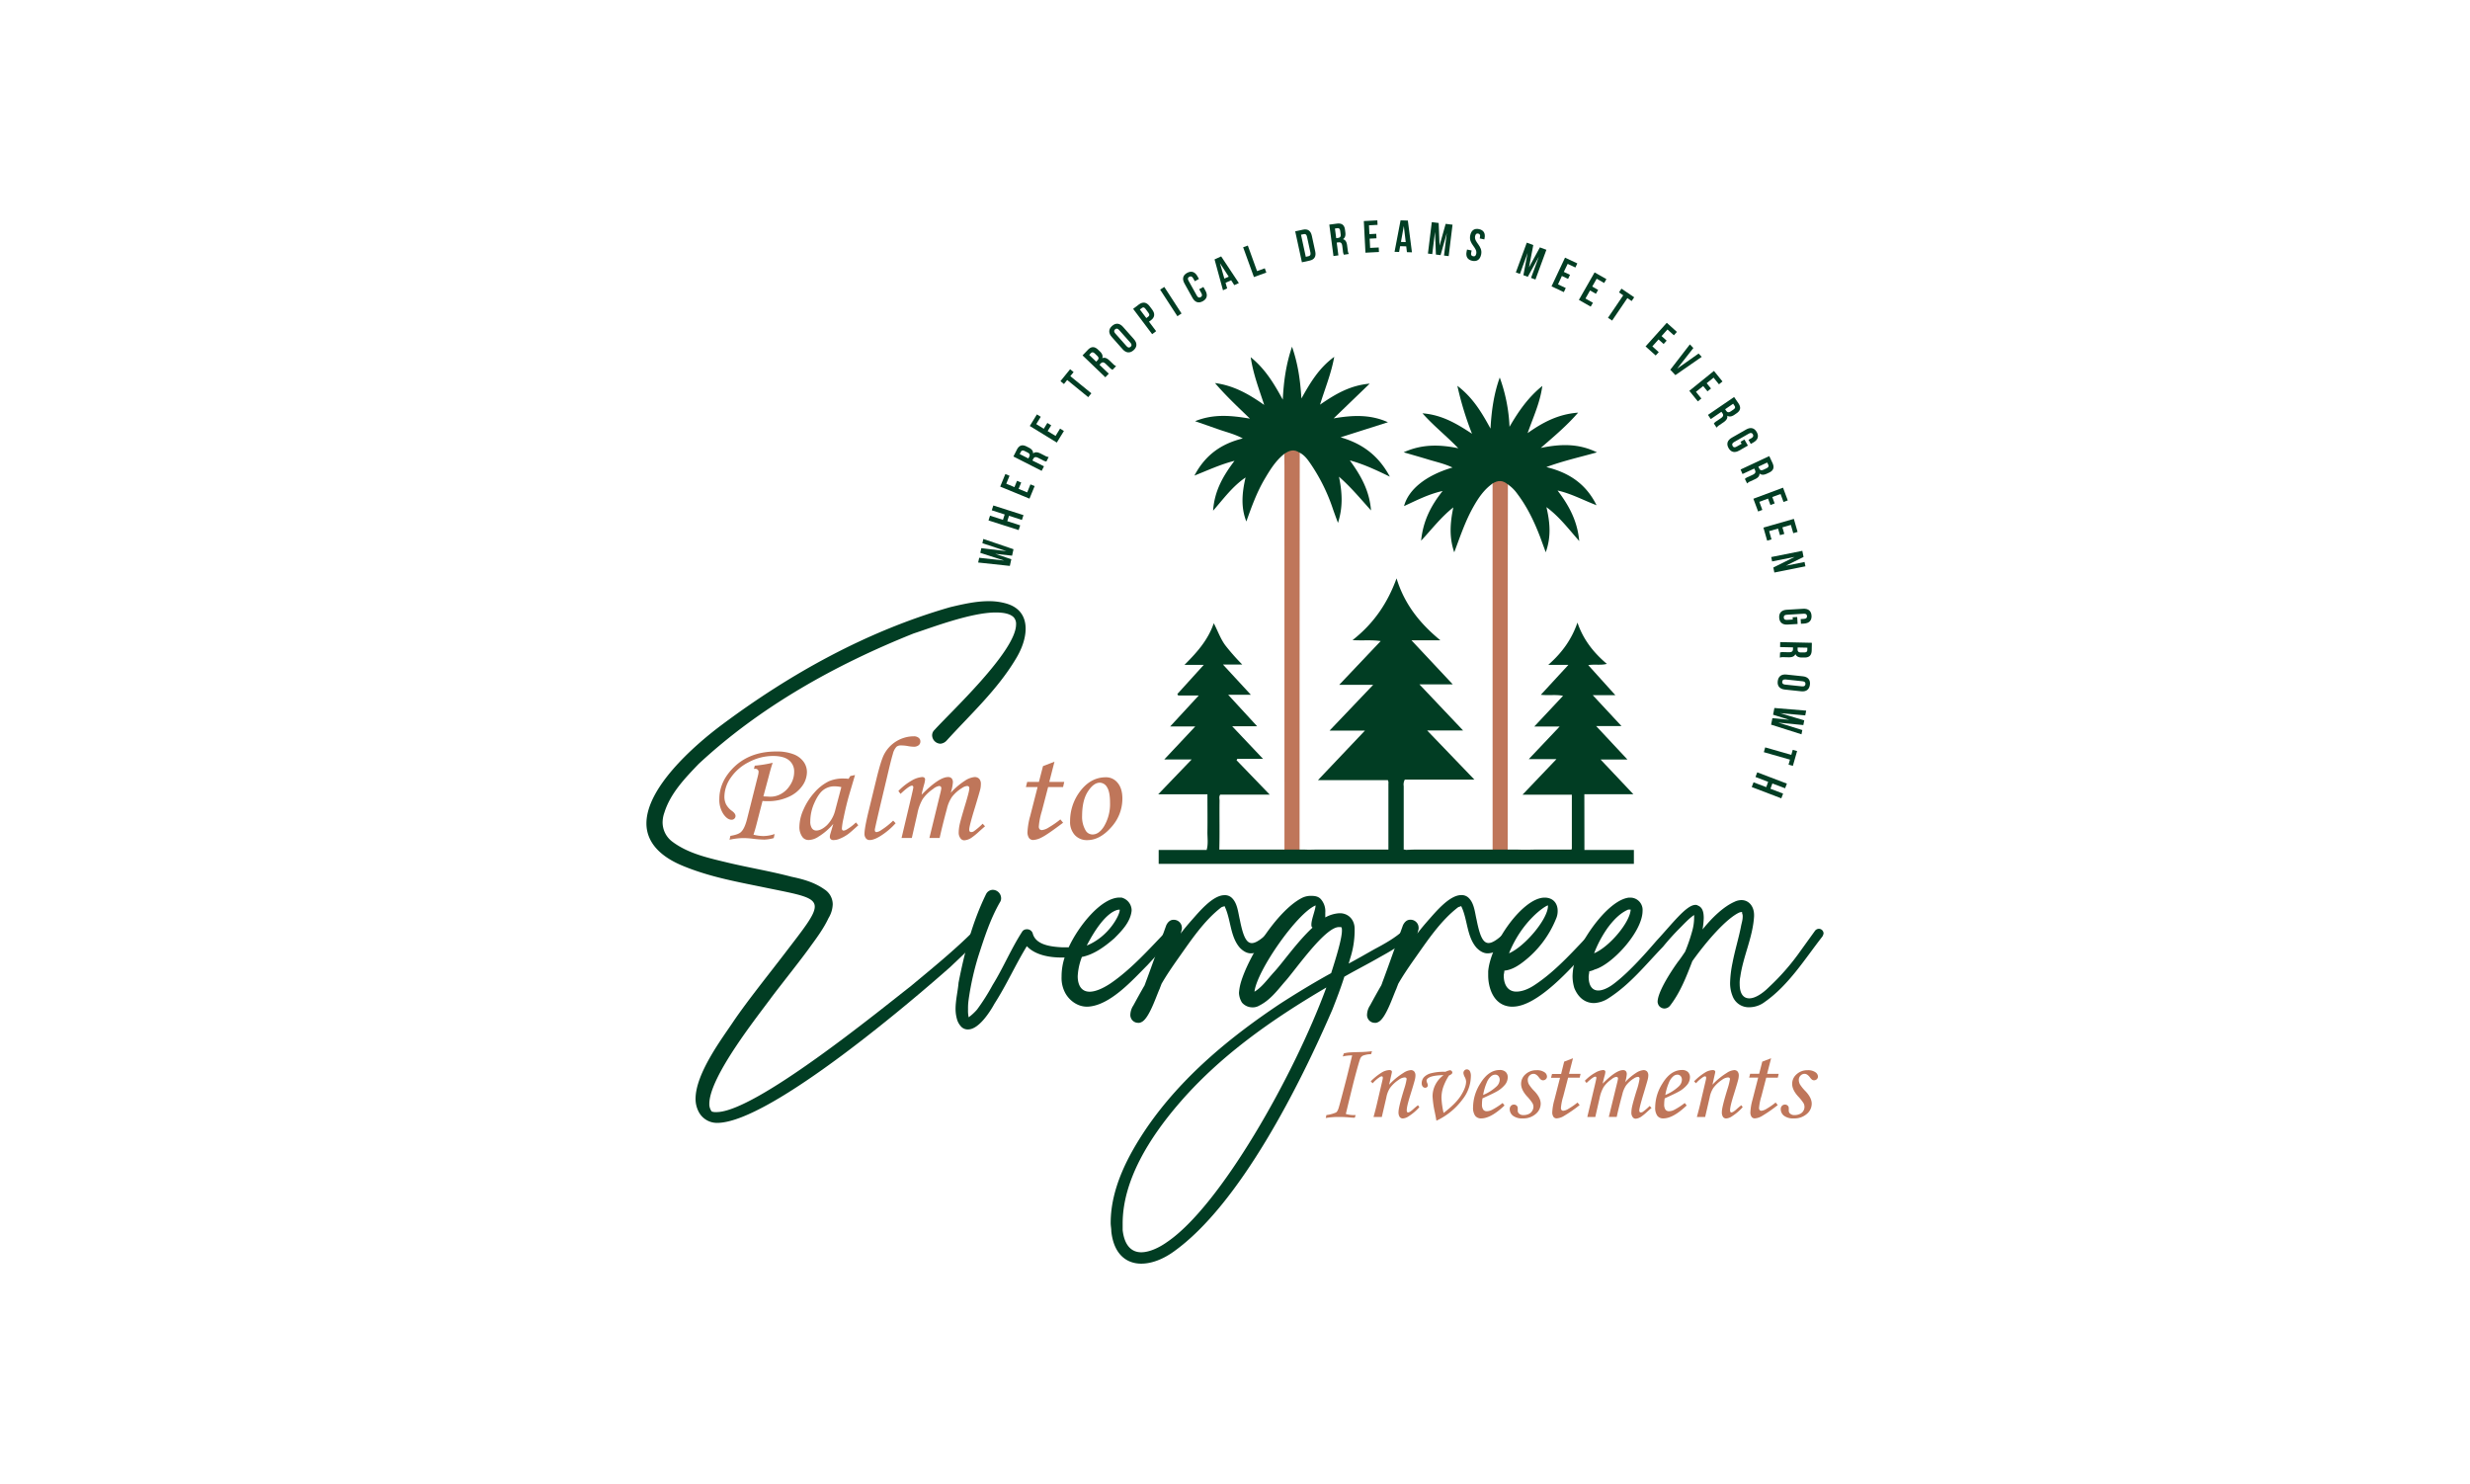 <svg id="Layer_1" data-name="Layer 1" xmlns="http://www.w3.org/2000/svg" viewBox="0 0 1280 769"><defs><style>.cls-1{fill:#013d23;}.cls-2{fill:#bf765a;}</style></defs><path class="cls-1" d="M773.45,250.6c-4.38,3.1-7.3,7.39-9.9,12-4.11,7.25-6.76,15.12-9.93,23.62-2.76-8.05-2.09-15.42-.49-23.28-6.34,5-11,11.15-16.68,17.25,1-10.19,5.07-18.15,11.15-25.76-7.33,1.63-13.55,4.88-20,7.84,2.31-8.68,11.44-16,25.12-20-4.22-2-8.37-2.87-12.37-4.09s-8.24-2.42-12.94-3.79c9.35-4.24,18.47-4.13,28.31-2.1-6.05-6.32-12.55-11.35-18.57-18.11,9.93.78,17.5,5.19,25.67,10.59a164.88,164.88,0,0,1-7.59-24.84c7.9,6,12.5,13.55,17.18,22.18.52-9.58,1.8-18.17,4.79-26.49a85.23,85.23,0,0,1,5.06,25.55c4.73-8.15,9.72-15.3,17-21.18-1.16,8.67-4.68,16.09-7.62,24.45,8.09-5.74,16.07-9.86,26.17-10.6-5.94,6.84-12.36,12.21-19.36,18.28,10.21-2.07,19.5-2.43,29.12,2.3-9,2.52-17.4,4.37-26.22,7.62,11.79,2.89,20.55,8.73,26,19.77-6.92-2.63-13-6-20.2-7.62,6,7.83,10.31,15.86,11.24,26.19-5.6-6.35-10.3-12.63-17-17.58,1.85,7.89,2.54,15.35-.36,23.39-1.1-3-2-5.45-2.88-7.86-3.06-8-6.71-15.65-11.9-22.5a19.78,19.78,0,0,0-4.78-4.75A26.93,26.93,0,0,0,773.45,250.6Z"/><path class="cls-1" d="M665.57,235.2c-4.55,3.55-7.46,8.39-10.33,13.24-4,6.83-6.68,14.27-9.36,21.8-2.9-7.34-2.26-14.79-.41-22.81-6.85,4.68-11.31,10.95-16.82,17.21.7-10.32,5.23-18.09,11.09-25.84-7.23,1.82-13.57,4.8-20.77,7.66,5.56-10.59,13.79-16.49,25.06-19.25-4.15-2.25-8.26-3.2-12.21-4.58l-12.5-4.37c9.52-3.84,18.51-3,28.42-1.33-6.48-6.26-12.45-11.8-18.1-18.43,9.81,1.3,17.6,5.79,25.5,11.35-2.71-8.3-5.69-15.92-7-24.74,7.44,6,12,13.51,16.62,22,.49-9.65,1.69-18.29,4.79-27.44,3.13,9,4.28,17.48,4.87,26.83,4.66-8.33,9.15-15.86,17-21.57-1.56,8.73-4.78,16.33-7.35,24.77,7.88-5.45,15.53-10,25.73-10.89l-18.68,18c9.94-1.72,19.09-2.1,28.14,2l-24.55,7.81c11.61,3.35,19.82,9.71,25.54,20.39-6.93-3.33-13.18-6.36-20.76-8.44,5.87,8,10.2,15.85,11,25.94-5.46-6.05-10.25-11.91-16.61-17.48,1.71,8.26,2.12,15.74-.52,23.94-1.2-3.27-2.15-5.8-3-8.34a94.72,94.72,0,0,0-11-22c-1.56-2.28-3.14-4.59-5.68-5.95A32,32,0,0,0,665.57,235.2Z"/><path class="cls-1" d="M821.08,440.44l-6.46,0a.37.37,0,0,1-.2-.39c0-.14.09-.21.14-.21V411.82H789l17.6-18.45H792.25l16-16.89H795.1L810,360.58c-3.8-.78-7.34-.07-11.51-.53l14.3-15.52H802.35c7.27-6.4,12.15-13.31,15.12-21.9,2.95,8.68,8.2,15.45,15.23,21.4-3.22.84-6.17.09-9.64.64l14.06,15.59H825.41l14.88,16H827.17l16.18,17.32H829.44l17,18h-25.4Z"/><path class="cls-1" d="M631.86,440.42l-6.55,0c.91-3.13.35-6.33.4-9.49.09-6.33,0-12.66,0-19.32H600.21l17.33-18.05H603.35l16.06-17.11h-13l14.81-16.05H610.56c-.15-.25-.3-.5-.44-.75l13.71-15.12h-10c6.68-6.65,12.28-13.08,15.16-21.57,2.1,3.95,3.43,8,6,11.47a111,111,0,0,0,8.78,9.95h-10l14.45,15.66H636.47l15,16.31H638.53l16,16.9H641.19l-.38.72L658,411.78H632.35c-.74,1-.35,2.17-.36,3.25C631.88,423.5,632.11,432,631.86,440.42Z"/><path class="cls-2" d="M665.63,445.67h7.84c0-15.27,0-79.85,0-95.12q0-57.93.09-115.86c-2.81-2.13-5.44-1.31-8,.51,0,2.34.06,4.68.06,7C665.64,293.6,665.63,394.29,665.63,445.67Z"/><path class="cls-2" d="M773.5,445.67h7.82c0-27.39,0-104.09,0-131.49,0-21,.07-42.07.1-63.1-2.52-2.26-5.19-2.31-8-.48,0,.2.06.41.06.61C773.51,299.6,773.5,397.29,773.5,445.67Z"/><path class="cls-1" d="M719.19,404.26a2.76,2.76,0,0,1,.31,1.78V445h7.93c0-2.67,0-34.93,0-37.6A5.25,5.25,0,0,1,728,404h36.06l-24.47-25.45h18.63l-22.65-23.9h17.28l-21.41-22.84h15c-10.93-8.94-18.72-19-22.72-32.1-4.63,12.75-11.76,23.36-22.81,32,5.24.35,9.68-.22,14.59.5L694,354.89H711.6L689,378.61h18.33L683,404.26Z"/><path class="cls-1" d="M820.8,440.26h-9.33c-1.3,0-2.59,0-3.88,0H795.21c-2.89.07-5.78.12-8.67,0h-53c-1.5,0-3,.07-4.5.15a2.38,2.38,0,0,1-1.06-.15H681.54c-1.76.05-3.52.1-5.27,0H625.59c-.09.06-.19.11-.28.18H600.45v7.22H846.71v-7.22H821.08Z"/><path class="cls-2" d="M390.69,398.45l.45-1.68a63.37,63.37,0,0,0,9.29-1.5q-.93,2.63-2,6.87l-2.83,10.54,3.45.18a11.12,11.12,0,0,0,5.22-1.2,12.66,12.66,0,0,0,5.05-4.6,12.46,12.46,0,0,0,2.23-7.11,7.35,7.35,0,0,0-2.71-6q-2.71-2.2-8.28-2.2a26.7,26.7,0,0,0-12.45,3.16A24.78,24.78,0,0,0,378.7,403a17.4,17.4,0,0,0-3.3,9.71,9.07,9.07,0,0,0,.86,4.1,10.23,10.23,0,0,0,3.06,3.43c1.23.89,1.84,1.77,1.84,2.61a1.84,1.84,0,0,1-.6,1.39,2,2,0,0,1-1.43.56q-2.22,0-4.29-3a13.31,13.31,0,0,1-2.07-7.67q0-8.5,6.52-15.5,8.54-9.19,22.9-9.2a24,24,0,0,1,9,1.42,11.42,11.42,0,0,1,5.24,3.89,9.11,9.11,0,0,1,1.74,5.35,12.55,12.55,0,0,1-2.44,7.21,17.2,17.2,0,0,1-7.2,5.71,25.22,25.22,0,0,1-10.57,2.17c-.6,0-1.53,0-2.8-.12l-3,11.65q-.75,3-1.69,5.83a22.14,22.14,0,0,0,5.09.71,18.54,18.54,0,0,0,5.86-1.05l-.45,2.1a19.73,19.73,0,0,1-4.93.79,55.42,55.42,0,0,1-5.69-.42,40.49,40.49,0,0,0-4.86-.37,34.08,34.08,0,0,0-7.44.86l.45-2q3.9-.64,5.31-1.84,2-1.68,3.3-6.77l5.64-22.42a11.08,11.08,0,0,0,.37-2.21,1.43,1.43,0,0,0-.48-1.06,1.61,1.61,0,0,0-1.16-.47A6.91,6.91,0,0,0,390.69,398.45Z"/><path class="cls-2" d="M440.62,402.16l2.47-.53-2.8,9.47c-1.12,3.77-2.19,8.11-3.18,13a34.79,34.79,0,0,0-.83,5.16c0,.77.32,1.16.94,1.16a4.54,4.54,0,0,0,1.91-.78,25.15,25.15,0,0,0,4.45-3.45l1.2,1.46q-4.27,3.9-5.46,4.72a20.23,20.23,0,0,1-4.57,2.43,8,8,0,0,1-2.77.53,2,2,0,0,1-1.46-.46,1.7,1.7,0,0,1-.49-1.31,5.59,5.59,0,0,1,.3-1.53l1.5-5.09a31.64,31.64,0,0,1-7.67,6.62,9.6,9.6,0,0,1-5,1.73,3.91,3.91,0,0,1-3.33-1.54,8.69,8.69,0,0,1-1.57-5.39,22.48,22.48,0,0,1,2.12-8.83,32.55,32.55,0,0,1,5.67-8.83,23.93,23.93,0,0,1,7.48-5.84,18.37,18.37,0,0,1,7.78-1.42,20.35,20.35,0,0,1,2.44.15ZM436,407.88a17.82,17.82,0,0,0-3.4-.41,9.59,9.59,0,0,0-5.88,1.86q-2.51,1.85-4.66,6.66a23.37,23.37,0,0,0-2.15,9.6,6.1,6.1,0,0,0,.86,3.66,2.71,2.71,0,0,0,2.25,1.13c1.72,0,3.56-.93,5.54-2.79a16.66,16.66,0,0,0,4.34-8Z"/><path class="cls-2" d="M462.85,425.25l1.28,1.35a36.86,36.86,0,0,1-6.91,6c-2.65,1.81-4.85,2.72-6.57,2.72a2.39,2.39,0,0,1-1.9-.88A3.56,3.56,0,0,1,448,432q0-3,2.31-12.42l4-16.43q2.2-8.91,3.7-11.94a17.45,17.45,0,0,1,15.51-9.65,3.81,3.81,0,0,1,2.53.77,2.35,2.35,0,0,1,.91,1.86,2.5,2.5,0,0,1-.89,2,3.88,3.88,0,0,1-2.62.77,19,19,0,0,1-3.17-.37,20,20,0,0,0-3.31-.3,3.67,3.67,0,0,0-2.32.63,8.05,8.05,0,0,0-1.95,3.77q-.89,2.87-2.86,11.32l-3.73,15.68q-2.77,11.79-2.77,12.31c0,.8.29,1.2.86,1.2a5.24,5.24,0,0,0,2.4-1A37.64,37.64,0,0,0,462.85,425.25Z"/><path class="cls-2" d="M466.67,411.4l-1.12-1.49a30.3,30.3,0,0,1,7-5.47,12.48,12.48,0,0,1,5.26-1.76A1.73,1.73,0,0,1,479,403a1.14,1.14,0,0,1,.4.93,13.35,13.35,0,0,1-.6,2.89c-.57,2.09-1,3.75-1.2,5q9-9.13,13.7-9.14a2.46,2.46,0,0,1,1.87.68,3,3,0,0,1,.63,2.13,22.5,22.5,0,0,1-1.12,5.35,37.07,37.07,0,0,1,7.41-6.3,10.85,10.85,0,0,1,4.91-1.86,3.23,3.23,0,0,1,2.44.9,3.89,3.89,0,0,1,.86,2.77A11.46,11.46,0,0,1,508,409q-.37,1.53-2.73,9.35-3,9.7-3,11.57c0,.84.35,1.27,1.05,1.27a2.47,2.47,0,0,0,1.39-.45,35.55,35.55,0,0,0,4.52-3.89l1.24,1.34c-.52.43-1.51,1.3-3,2.63a35.69,35.69,0,0,1-4.11,3.36,7.68,7.68,0,0,1-3.67,1.28,2.47,2.47,0,0,1-2-1.11,4.79,4.79,0,0,1-.87-3.05,20.2,20.2,0,0,1,.53-4.21q.53-2.42,3.07-10.83,1.9-6.33,1.91-7.67c0-.85-.38-1.28-1.13-1.28a5.31,5.31,0,0,0-2.5.94,19.34,19.34,0,0,0-5.39,4.75,18,18,0,0,0-2.62,6.18q-2.5,9.24-3.75,15.08h-5.31l5.58-22.87a22.2,22.2,0,0,0,.59-2.84,1.29,1.29,0,0,0-.29-.92,1.14,1.14,0,0,0-.86-.32,6.58,6.58,0,0,0-3.14,1.57,20.67,20.67,0,0,0-5.32,5.15,23.92,23.92,0,0,0-2.79,7.58l-2.88,12.65H467.2l4.23-17.85c1.24-5.17,1.87-8,1.87-8.42s-.23-.86-.68-.86Q471.17,407.14,466.67,411.4Z"/><path class="cls-2" d="M540.51,397l5.94-2.28-2.69,10.48h7.75l-.6,2.65h-7.75l-3.27,12.55a35.79,35.79,0,0,0-1.55,7.85,2,2,0,0,0,.43,1.46,1.56,1.56,0,0,0,1.18.45,8.34,8.34,0,0,0,3.55-1.38,46.41,46.41,0,0,0,6-4.16l1.42,1.72q-8.19,6.18-11,7.56a10.82,10.82,0,0,1-4.46,1.39,2.64,2.64,0,0,1-2.18-1,5.31,5.31,0,0,1-.81-3.3,37.38,37.38,0,0,1,1.42-8.23l3.81-14.9h-6.06l.67-2.65h6.07Z"/><path class="cls-2" d="M573.11,402.79a7.65,7.65,0,0,1,6.1,2.92q2.43,2.93,2.43,8.13a21.94,21.94,0,0,1-5.84,14.91q-5.84,6.6-12.35,6.61a8.44,8.44,0,0,1-6.46-2.63,10,10,0,0,1-2.45-7.14A25.47,25.47,0,0,1,559,411.07Q564.68,402.79,573.11,402.79Zm-3.18,2.81q-3.2,0-6.16,4.55t-3,12.55a13.85,13.85,0,0,0,1.84,7.68,4.11,4.11,0,0,0,3.59,2.05c2.09,0,4-1.29,5.73-3.89A22.52,22.52,0,0,0,575.24,416q0-5.62-1.52-8A4.42,4.42,0,0,0,569.93,405.6Z"/><path class="cls-2" d="M711,544.74l-.49,1.55a11.76,11.76,0,0,0-4.33.81,3.13,3.13,0,0,0-1.15,1.21q-.56,1-3.2,11-.86,3.28-4.4,17.95a15.42,15.42,0,0,0,5.1.58l-.46,1.38c-.62,0-1.85-.06-3.69-.23-1.33-.12-2.87-.17-4.64-.17a38.57,38.57,0,0,0-6.71.54l.34-1.52a18.38,18.38,0,0,0,4.82-1.27,2.12,2.12,0,0,0,.63-.49,7,7,0,0,0,.94-2.09q.5-1.57,3.44-12.84.87-3.25,3.52-14.23a20.89,20.89,0,0,0-4.87.55l.54-1.59a17.18,17.18,0,0,1,2.48-.45c.85-.08,2.76-.17,5.73-.24A55.11,55.11,0,0,0,711,544.74Z"/><path class="cls-2" d="M711.34,561.36l-1-1a30.39,30.39,0,0,1,5.88-4.69,8.36,8.36,0,0,1,3.75-1.15,1.58,1.58,0,0,1,1,.25.77.77,0,0,1,.35.61,5,5,0,0,1-.15.92l-1.3,5.8a35.73,35.73,0,0,1,7.37-6.08,8,8,0,0,1,3.88-1.48,2.23,2.23,0,0,1,1.76.72,3.1,3.1,0,0,1,.63,2.08,9.32,9.32,0,0,1-.26,2c-.31,1.25-1.11,4-2.41,8.15q-1.84,5.88-1.84,7.81a1.9,1.9,0,0,0,.17.89.56.56,0,0,0,.49.29c.56,0,1.44-.54,2.63-1.61.84-.77,1.69-1.48,2.53-2.13l.72,1a26.13,26.13,0,0,1-5.5,4.7,6,6,0,0,1-3,1.15,2,2,0,0,1-1.7-.79,4.34,4.34,0,0,1-.6-2.58q0-2.57,3.19-12.76a29.44,29.44,0,0,0,1-4.24c0-.6-.35-.89-1.06-.89a5.82,5.82,0,0,0-3,1.21,17.88,17.88,0,0,0-4.52,4.21,13.55,13.55,0,0,0-1.93,5l-2.34,10.08h-4.29q1.22-4.33,2.1-8.29l2.57-11a5.61,5.61,0,0,0,.14-1q0-.78-.57-.78a2.67,2.67,0,0,0-1.33.61A17.73,17.73,0,0,0,711.34,561.36Z"/><path class="cls-2" d="M750.9,557.33a28.2,28.2,0,0,0-3.07,6.25A17.83,17.83,0,0,0,747,569a42.82,42.82,0,0,0,1.1,7.75q6.36-4.85,9-9.06c1.77-2.82,2.66-5.24,2.66-7.28a5.52,5.52,0,0,0-.67-2.25,5.43,5.43,0,0,1-.72-2.13,1.91,1.91,0,0,1,.52-1.31,1.65,1.65,0,0,1,1.24-.56,1.78,1.78,0,0,1,1.53.82,5.08,5.08,0,0,1,.57,2.78,19.79,19.79,0,0,1-4.35,12,35.39,35.39,0,0,1-13.51,11c-.14-.91-.4-2.35-.81-4.33a50.41,50.41,0,0,1-1.18-8.29,13.26,13.26,0,0,1,1.44-6,14.15,14.15,0,0,1,4.27-5q-5.08.09-7.27,1.12c-1,.5-1.55,1.09-1.55,1.76a4.14,4.14,0,0,0,.4,1.36,3.22,3.22,0,0,1,.26,1.12,1.09,1.09,0,0,1-.39.82,1.36,1.36,0,0,1-1,.36,1.59,1.59,0,0,1-1.27-.63,2.6,2.6,0,0,1-.52-1.7,4.69,4.69,0,0,1,1.12-3.07,7.62,7.62,0,0,1,3.89-2.15,26.58,26.58,0,0,1,7.32-.72,8.6,8.6,0,0,1,2.34-.81,1.31,1.31,0,0,1,1.21,1.18C752.66,556.31,752.07,556.85,750.9,557.33Z"/><path class="cls-2" d="M778.68,571.59l1,1.27q-7.07,6.72-12.1,6.71a3.73,3.73,0,0,1-3.13-1.38,7.24,7.24,0,0,1-1.08-4.44,23.25,23.25,0,0,1,3.75-12.27q4.2-6.94,10-7a4.39,4.39,0,0,1,3.13,1,3.68,3.68,0,0,1,1.08,2.81,6.23,6.23,0,0,1-1.3,3.68,15,15,0,0,1-4.64,3.78c-1.11.63-3.49,1.78-7.14,3.43a17.39,17.39,0,0,0-.26,3,4.63,4.63,0,0,0,.65,2.85,2.26,2.26,0,0,0,1.88.81,6.23,6.23,0,0,0,2.6-.67A36.13,36.13,0,0,0,778.68,571.59Zm-10.09-4.17a23,23,0,0,0,7-4.47,4.93,4.93,0,0,0,1.58-3.32,2.89,2.89,0,0,0-.65-2,2.13,2.13,0,0,0-1.68-.73,3.32,3.32,0,0,0-2.08.8,8,8,0,0,0-2.27,3.23A28.87,28.87,0,0,0,768.59,567.42Z"/><path class="cls-2" d="M796.29,554.59a6.74,6.74,0,0,1,4,1,2.8,2.8,0,0,1,1.39,2.29,1.81,1.81,0,0,1-.59,1.35,1.94,1.94,0,0,1-1.42.58,1.76,1.76,0,0,1-1-.25,5.52,5.52,0,0,1-1.15-1.22c-.94-1.25-1.87-1.87-2.79-1.87a2.87,2.87,0,0,0-2.09.9,3,3,0,0,0-.91,2.26,4.84,4.84,0,0,0,.58,2.29,19.68,19.68,0,0,0,2.91,3.58c2.13,2.27,3.2,4.41,3.2,6.45a7,7,0,0,1-2.6,5.34,9.74,9.74,0,0,1-6.68,2.28,7.82,7.82,0,0,1-5.1-1.39,4.32,4.32,0,0,1-1.67-3.45,2.33,2.33,0,0,1,.63-1.67,2.07,2.07,0,0,1,1.56-.66,2,2,0,0,1,1.38.53,1.7,1.7,0,0,1,.58,1.26c0,.19,0,.44,0,.74s0,.47,0,.64a2,2,0,0,0,.8,1.61,3.2,3.2,0,0,0,2.13.67,6.44,6.44,0,0,0,2.72-.54A4,4,0,0,0,794,575.7a4.07,4.07,0,0,0,.66-2.14,3.94,3.94,0,0,0-.62-2.07,25.74,25.74,0,0,0-2.78-3.43c-2-2.23-3-4.37-3-6.42a6.55,6.55,0,0,1,2.27-4.93A8.19,8.19,0,0,1,796.29,554.59Z"/><path class="cls-2" d="M810.58,550.15l4.57-1.75-2.07,8.07h6l-.46,2h-6l-2.51,9.66a27.31,27.31,0,0,0-1.2,6,1.61,1.61,0,0,0,.34,1.13,1.19,1.19,0,0,0,.9.35,6.45,6.45,0,0,0,2.74-1.07,36.14,36.14,0,0,0,4.61-3.2l1.1,1.33a73.94,73.94,0,0,1-8.45,5.82,8.24,8.24,0,0,1-3.42,1.06,2,2,0,0,1-1.69-.78,4.1,4.1,0,0,1-.62-2.53A28.26,28.26,0,0,1,805.5,570l2.94-11.47h-4.67l.52-2H809Z"/><path class="cls-2" d="M822.16,561.22l-.87-1.15a23.32,23.32,0,0,1,5.43-4.21,9.55,9.55,0,0,1,4-1.35,1.41,1.41,0,0,1,.91.25.93.93,0,0,1,.3.73,10.05,10.05,0,0,1-.46,2.21c-.44,1.62-.75,2.9-.92,3.84q6.89-7,10.54-7a1.9,1.9,0,0,1,1.44.51,2.34,2.34,0,0,1,.49,1.65,17.36,17.36,0,0,1-.86,4.12,28.43,28.43,0,0,1,5.71-4.86,8.3,8.3,0,0,1,3.77-1.42,2.5,2.5,0,0,1,1.88.69,3,3,0,0,1,.66,2.13,8.82,8.82,0,0,1-.29,2q-.29,1.18-2.1,7.21c-1.52,5-2.28,7.94-2.28,8.9,0,.66.27,1,.81,1a1.85,1.85,0,0,0,1.06-.34,27.61,27.61,0,0,0,3.49-3l1,1c-.4.32-1.16,1-2.27,2a27.72,27.72,0,0,1-3.17,2.6,6,6,0,0,1-2.83,1,1.93,1.93,0,0,1-1.52-.85,3.69,3.69,0,0,1-.67-2.35,15.56,15.56,0,0,1,.41-3.24c.27-1.24,1-4,2.36-8.35a32.81,32.81,0,0,0,1.47-5.9c0-.66-.29-1-.87-1a4.21,4.21,0,0,0-1.93.72,15.12,15.12,0,0,0-4.15,3.66,13.88,13.88,0,0,0-2,4.75q-1.94,7.13-2.88,11.62h-4.1l4.3-17.61a20.06,20.06,0,0,0,.46-2.19,1,1,0,0,0-.23-.71.88.88,0,0,0-.66-.24,5,5,0,0,0-2.42,1.21,15.74,15.74,0,0,0-4.1,4,18.54,18.54,0,0,0-2.14,5.84l-2.22,9.74h-4.14l3.26-13.75q1.44-6,1.44-6.48c0-.44-.17-.67-.52-.67Q825.62,557.93,822.16,561.22Z"/><path class="cls-2" d="M873.07,571.59l1,1.27q-7.06,6.72-12.11,6.71a3.73,3.73,0,0,1-3.12-1.38,7.24,7.24,0,0,1-1.09-4.44,23.25,23.25,0,0,1,3.75-12.27q4.21-6.94,10.06-7a4.38,4.38,0,0,1,3.12,1,3.69,3.69,0,0,1,1.09,2.81,6.3,6.3,0,0,1-1.3,3.68,15,15,0,0,1-4.64,3.78c-1.12.63-3.5,1.78-7.15,3.43a18.46,18.46,0,0,0-.26,3,4.7,4.7,0,0,0,.65,2.85,2.28,2.28,0,0,0,1.89.81,6.18,6.18,0,0,0,2.59-.67A35.65,35.65,0,0,0,873.07,571.59ZM863,567.42a22.79,22.79,0,0,0,7-4.47,4.9,4.9,0,0,0,1.59-3.32,2.89,2.89,0,0,0-.65-2,2.15,2.15,0,0,0-1.69-.73,3.31,3.31,0,0,0-2.07.8,8,8,0,0,0-2.28,3.23A28.84,28.84,0,0,0,863,567.42Z"/><path class="cls-2" d="M878.9,561.36l-1-1a30.39,30.39,0,0,1,5.88-4.69,8.36,8.36,0,0,1,3.75-1.15,1.58,1.58,0,0,1,1,.25.77.77,0,0,1,.35.61,5,5,0,0,1-.15.92l-1.3,5.8a35.73,35.73,0,0,1,7.37-6.08,7.94,7.94,0,0,1,3.88-1.48,2.23,2.23,0,0,1,1.76.72,3.1,3.1,0,0,1,.63,2.08,9.32,9.32,0,0,1-.26,2c-.31,1.25-1.11,4-2.41,8.15q-1.85,5.88-1.84,7.81a1.9,1.9,0,0,0,.17.89.56.56,0,0,0,.49.29c.56,0,1.43-.54,2.63-1.61.84-.77,1.69-1.48,2.53-2.13l.72,1a26.13,26.13,0,0,1-5.5,4.7,6,6,0,0,1-3,1.15,2,2,0,0,1-1.7-.79,4.34,4.34,0,0,1-.6-2.58q0-2.57,3.19-12.76a29.44,29.44,0,0,0,1-4.24c0-.6-.35-.89-1.06-.89a5.82,5.82,0,0,0-3,1.21,17.88,17.88,0,0,0-4.52,4.21,13.71,13.71,0,0,0-1.94,5l-2.33,10.08h-4.29q1.21-4.33,2.1-8.29l2.57-11a5.61,5.61,0,0,0,.14-1q0-.78-.57-.78a2.64,2.64,0,0,0-1.33.61A17.73,17.73,0,0,0,878.9,561.36Z"/><path class="cls-2" d="M913.24,550.15l4.58-1.75-2.07,8.07h6l-.46,2h-6l-2.51,9.66a27.31,27.31,0,0,0-1.2,6,1.61,1.61,0,0,0,.33,1.13,1.21,1.21,0,0,0,.91.35,6.45,6.45,0,0,0,2.74-1.07,36.14,36.14,0,0,0,4.61-3.2l1.09,1.33a74.16,74.16,0,0,1-8.44,5.82,8.23,8.23,0,0,1-3.43,1.06,2,2,0,0,1-1.68-.78,4,4,0,0,1-.62-2.53,28.26,28.26,0,0,1,1.09-6.34l2.94-11.47h-4.67l.52-2h4.67Z"/><path class="cls-2" d="M936.7,554.59a6.7,6.7,0,0,1,4,1,2.81,2.81,0,0,1,1.4,2.29,1.84,1.84,0,0,1-.59,1.35,2,2,0,0,1-1.43.58,1.75,1.75,0,0,1-.95-.25,5.29,5.29,0,0,1-1.15-1.22c-.94-1.25-1.88-1.87-2.8-1.87a2.89,2.89,0,0,0-2.09.9,3.08,3.08,0,0,0-.91,2.26,5,5,0,0,0,.58,2.29,20.63,20.63,0,0,0,2.91,3.58c2.14,2.27,3.2,4.41,3.2,6.45a6.94,6.94,0,0,1-2.59,5.34,9.76,9.76,0,0,1-6.69,2.28,7.86,7.86,0,0,1-5.1-1.39,4.35,4.35,0,0,1-1.67-3.45,2.33,2.33,0,0,1,.63-1.67,2.1,2.1,0,0,1,1.56-.66,2,2,0,0,1,1.38.53,1.66,1.66,0,0,1,.58,1.26c0,.19,0,.44,0,.74s0,.47,0,.64a2,2,0,0,0,.81,1.61,3.15,3.15,0,0,0,2.12.67,6.49,6.49,0,0,0,2.73-.54,4,4,0,0,0,1.88-5.82,26.62,26.62,0,0,0-2.78-3.43q-3-3.34-3-6.42a6.53,6.53,0,0,1,2.28-4.93A8.15,8.15,0,0,1,936.7,554.59Z"/><path class="cls-1" d="M526.54,323.6a5,5,0,0,0-1.24-3.73c-1.86-1.86-5.28-2.48-9.31-2.48-13,0-33.84,8.07-42.53,10.87C433.1,344.4,394,366.13,362,395.93c-7.14,7.45-14.59,15.21-17.7,25.15a15.42,15.42,0,0,0-.93,5,12.5,12.5,0,0,0,5.28,10.25c8.38,6.21,18.94,8.38,29.18,10.86,10.56,2.49,21.73,4.35,32.29,7.14,5.9,1.25,11.79,2.8,17.07,6.52a9.27,9.27,0,0,1,4.35,7.76,14.72,14.72,0,0,1-2.18,7.15c-2.48,5.27-5.89,9.93-9.31,14.59-4.35,6.2-15.52,20.17-20.18,26.38-6.52,9-32.28,41-32.28,55.26a6.26,6.26,0,0,0,1.24,4,6,6,0,0,0,2.48.31c20.18,0,85.37-53.4,100.58-65.19,11.18-9.32,22.67-18.63,32.91-28.88a2.68,2.68,0,0,1,1.86-.93,2.4,2.4,0,0,1,1.56.62,2.3,2.3,0,0,1,.62,1.87,2.32,2.32,0,0,1-.31,1.55c-5.28,5.59-10.56,10.55-16.15,15.83-16.45,14.59-93.13,80.72-120.76,80.72A10.67,10.67,0,0,1,362,576a14.45,14.45,0,0,1-1.55-6.52c0-13.35,14-31.67,19.55-40.05,7.14-10.55,18.63-24.83,26.7-35.39,9.94-13,15.52-19.87,15.52-24.21,0-5-7.76-6.21-24.52-9.63-14.9-3.1-29.49-5.58-43.77-11.48-13.66-5.59-18.94-13.66-18.94-22,0-18.32,23.9-39.74,38.81-50.92,35.7-26.69,75.43-48.74,118.58-61.15,6.52-1.56,13.35-3.11,19.87-3.11a32.13,32.13,0,0,1,9.32,1.24c7.45,2.18,9.93,7.45,9.93,13,0,5.28-2.17,10.87-5,15.52-9.62,16.15-23.59,28.88-36,42.53a4.9,4.9,0,0,1-3.1,1.56,4.44,4.44,0,0,1-4.35-4.35,3.79,3.79,0,0,1,1.24-2.79C492.08,369.54,526.54,337.57,526.54,323.6Z"/><path class="cls-1" d="M606.63,481.3a2.4,2.4,0,0,1,2.18,2.49,1.71,1.71,0,0,1-.62,1.55c-4.66,5-9,9.93-13.66,14.9-7.76,7.76-19.25,20.8-30.74,21.42h-.62c-4.65,0-9-3.1-11.17-7.14a16.41,16.41,0,0,1-1.87-8.38,31.55,31.55,0,0,1,1.56-9.94h-1.56c-6.21,0-13.66-1.24-18-5.89-5.9,9.62-10.56,20.17-16.77,29.8-2.17,4-8.07,13.35-13.66,13.35a4.66,4.66,0,0,1-3.41-1.24,9.36,9.36,0,0,1-2.17-3.42,19.53,19.53,0,0,1-.93-5.9c0-4.65,1.24-9.62,1.55-13.66,3.1-15.83,7.14-31.35,14.28-45.94a4,4,0,0,1,3.41-2.18,4.4,4.4,0,0,1,4.35,4,3.73,3.73,0,0,1-.62,2.48c-5,8.7-8.07,18.32-11.18,27.94a144.4,144.4,0,0,0-5,22.36,30.9,30.9,0,0,0-.32,5.27,16,16,0,0,0,.32,4,26.83,26.83,0,0,0,4.34-4,107.78,107.78,0,0,0,8.07-12.73c5.59-9,9.63-18.93,15.52-27.94a2.85,2.85,0,0,1,2.18-.93,3,3,0,0,1,3.1,2.18c1.55,5.9,9.32,6.83,14.9,7.14h3.73c5-10.87,16.76-25.77,26.39-25.77h.93a6.92,6.92,0,0,1,5.28,6.21V472c-.63,5.9-5.28,10.55-9,14.28-5,4.35-10.55,8.38-16.76,9.62a32,32,0,0,0-2.17,9.94c0,4.65,1.86,8.07,6.2,8.07,2.49,0,6.21-1.24,10.87-4.35,10.87-7.45,20.18-18,29.18-27.32A2.68,2.68,0,0,1,606.63,481.3Zm-26.38-9.93c-1.25,0-7.76.62-17.08,18.63,11.49-4.66,17.08-15.84,17.08-18.32Z"/><path class="cls-1" d="M660,481.3a2.67,2.67,0,0,1,2.48,2.49,1.71,1.71,0,0,1-.62,1.55c-3.1,3.72-8.38,8.69-13.66,8.69q-2.79,0-5.59-2.79c-5.27-5.9-4.65-14.9-8.07-21.73-.31.31-.93.31-1.55.62-9.31,7.14-16.14,17.69-23,27.32-2.8,4-5.59,8.07-8.08,12.41-.31.94-.62,1.56-.93,2.49-1.86,4-5.58,15.83-9.62,17.38a2.79,2.79,0,0,1-1.55.31,4,4,0,0,1-3.73-2.48,3.93,3.93,0,0,1-.31-1.86,9.23,9.23,0,0,1,1.55-4.66c1.87-3.42,3.73-6.83,5.9-10.56,0-.31.31-.62.31-.93,3.73-9.93,7.14-19.86,10.87-30.11q1.39-2.79,3.72-2.79a4.17,4.17,0,0,1,4.35,4,3.93,3.93,0,0,1-.31,1.86c0,.63-.31.94-.31,1.25,1.86-2.49,3.72-4.66,5.9-7.14,3.1-3.42,10.55-12.73,16.76-12.73a5.15,5.15,0,0,1,4,1.55c2.79,2.79,3.1,7.45,4,11.18,1.55,7.76,3.11,12.1,6.21,12.1,2.17,0,5.28-2.17,9.63-6.52A1.7,1.7,0,0,1,660,481.3Z"/><path class="cls-1" d="M731.43,483.79a2.66,2.66,0,0,1-.94,1.86c-4.65,4.35-10.24,7.45-15.83,10.55-5.9,3.42-12.1,6.52-18,9.94-1.87,5.9-4,11.48-6.21,17.07-16.77,38.81-47.81,100.9-82.27,125.42-5.59,4-11.49,6.21-16.76,6.21-7.76,0-14.28-5-15.52-16.76,0-1.56-.32-2.8-.32-4.35,0-18,9-35.08,18.94-49.67,18-26.08,42.84-46.57,68.92-63.95,8.69-5.59,17.38-10.87,26.39-15.83,2.79-8.7,5.58-18,5.58-22,0-.93,0-1.86-.62-1.86h-.93c-7.45,0-23.28,23.28-28.25,28.56-3.72,4.35-7.45,9.32-13,12.11a6.61,6.61,0,0,1-3.72.93,7.12,7.12,0,0,1-5.28-2.48,10.33,10.33,0,0,1-1.55-5,26.85,26.85,0,0,1,.93-5.28c4-13.66,18.63-36.94,31.36-43.77a10.19,10.19,0,0,1,5.27-1.24c1.87,0,3.73.31,5,1.86a9.51,9.51,0,0,1,2.17,6.83v2.48a17.11,17.11,0,0,1,7.14-2.17h.93c4.35.31,7.14,3.73,7.14,8.07v1.56a48,48,0,0,1-2.17,13.34c-.31.94-.62,2.18-.93,3.11,4.66-2.48,9-5,13.35-7.45,5.28-2.8,10.86-5.9,15.21-9.94.62-.31.93-.62,1.55-.62a2.72,2.72,0,0,1,1.87.93A2.4,2.4,0,0,1,731.43,483.79Zm-44.09,27.94c-28.56,16.76-55.57,35.7-77,60.84-14.28,16.77-28.56,38.81-28.56,61.47v3.42c.93,8.07,4.66,11.48,9.63,11.48,4,0,9-2.17,13.35-5.28C632.4,625,670.58,557.36,687.34,511.73Zm-7.14-31.05c-.62-.31-.62-.93-.62-1.55,0-2.79,2.18-7.76,2.18-9.93-9.63,4-30.43,33.83-31.67,44.7,3.73-2.17,6.83-6.52,9.93-9.93C664.68,499,672.13,488.13,680.2,480.68Z"/><path class="cls-1" d="M782.64,481.3a2.67,2.67,0,0,1,2.49,2.49,1.71,1.71,0,0,1-.62,1.55c-3.11,3.72-8.39,8.69-13.66,8.69q-2.8,0-5.59-2.79c-5.28-5.9-4.66-14.9-8.07-21.73-.31.31-.93.31-1.55.62-9.32,7.14-16.15,17.69-23,27.32-2.79,4-5.59,8.07-8.07,12.41-.31.94-.62,1.56-.93,2.49-1.86,4-5.59,15.83-9.62,17.38a2.81,2.81,0,0,1-1.56.31,4,4,0,0,1-3.72-2.48,3.93,3.93,0,0,1-.31-1.86A9.23,9.23,0,0,1,710,521c1.86-3.42,3.73-6.83,5.9-10.56,0-.31.31-.62.31-.93,3.72-9.93,7.14-19.86,10.86-30.11q1.41-2.79,3.73-2.79a4.18,4.18,0,0,1,4.35,4,3.93,3.93,0,0,1-.31,1.86c0,.63-.31.94-.31,1.25,1.86-2.49,3.72-4.66,5.89-7.14,3.11-3.42,10.56-12.73,16.77-12.73a5.13,5.13,0,0,1,4,1.55c2.8,2.79,3.11,7.45,4,11.18,1.55,7.76,3.1,12.1,6.21,12.1,2.17,0,5.28-2.17,9.62-6.52A1.7,1.7,0,0,1,782.64,481.3Z"/><path class="cls-1" d="M827.35,481.3a2.4,2.4,0,0,1,2.17,2.49,1.71,1.71,0,0,1-.62,1.55c-2.18,2.48-4.66,5.28-6.83,7.76-7.45,8.07-25.15,28.56-38.19,28.56H783c-9.31-.62-11.79-10.24-11.79-16.14v-2.18c1.24-14.59,18-38.18,29.18-38.18H801c4.34.31,6.21,3.41,6.21,6.83a10,10,0,0,1-.93,4.35,53.13,53.13,0,0,1-16.77,22c-2.79,2.17-6.21,4.34-9.93,4.65,0,.94-.31,1.87-.31,2.49,0,5.28,2.48,8.38,6.52,8.38,2.48,0,5.89-.93,9.93-3.73,11.18-7.45,20.49-18.31,29.8-27.94A2.68,2.68,0,0,1,827.35,481.3ZM802.2,469.2C801,469.2,788.85,477,782,494c8.07-3.41,20.18-17.69,20.18-24.52Z"/><path class="cls-1" d="M940.65,482.23a2.7,2.7,0,0,1,1.87-.93,2.45,2.45,0,0,1,2.48,2.49,5.24,5.24,0,0,1-.62,1.55c-9,11.49-17.39,25.14-29.8,33.84a13.43,13.43,0,0,1-8.07,2.79,8.92,8.92,0,0,1-8.7-5.9,17.69,17.69,0,0,1-1.24-6.83A57.73,57.73,0,0,1,897.81,499c1.24-6.52,3.11-12.42,4.35-18.63.31-1.86.93-3.41.93-5.28a3.93,3.93,0,0,0-.31-1.86v-.62a4.15,4.15,0,0,0-1.55.31C894.71,476,884.77,487.2,877,498.07c-3.1,8.07-6.21,16.14-11.48,23a3.83,3.83,0,0,1-3.11,1.55,3.7,3.7,0,0,1-2.79-1.55,4.41,4.41,0,0,1-.62-1.86c0-5.59,8.07-17.39,10.55-20.8,1.24-1.55,2.49-3.42,3.73-5.28A90.49,90.49,0,0,0,877,482.23a25.84,25.84,0,0,0,.93-6.83v-1.24c-2.79,1.87-5.27,4.66-7.76,7.14q-4.18,4.2-8.38,9.32c-9,9.31-17.07,19.55-28.25,26.69a15.07,15.07,0,0,1-7.45,2.49c-4.35,0-8.07-2.49-10.24-7.76a21.6,21.6,0,0,1-.93-6.21,31.51,31.51,0,0,1,2.79-12.11c3.41-9,16.14-27.32,26.39-28.56H845a6.35,6.35,0,0,1,5.9,4.35,6,6,0,0,1,.31,2.48c0,10.87-15.84,27.94-24.84,30.42a9.85,9.85,0,0,1-2.79.93c0,.94-.31,1.87-.31,2.8,0,4.66,1.86,7.14,5,7.14,2.18,0,5.28-1.24,8.7-4,8.07-6.21,17.38-17.07,21.42-21.73,8.07-8.69,15.52-18.62,20.18-18.62a1.86,1.86,0,0,1,1.24.31c2.48.93,3.1,3.41,3.1,6.52a42.36,42.36,0,0,1-.62,5.89c5-6.21,10.87-11.79,16.45-14.28a8.33,8.33,0,0,1,3.73-.93c3.72,0,6.52,3.11,6.52,7.76v.62c-.62,10.87-5.59,20.49-7.14,31.36a15.09,15.09,0,0,0-.31,3.72c0,5,1.86,7.45,5,7.45,2.79,0,6.51-2.17,10.24-5.89a119.73,119.73,0,0,0,16.45-18.94ZM826.1,494c8.07-3.41,18.63-16.14,18.94-22.66H843.8c-4.35,1.86-7.77,5.59-10.56,9.31A59.87,59.87,0,0,0,826.1,494Z"/><path class="cls-1" d="M515.75,287l8.33,2.8-.76,3.46L506.9,291.5l.54-2.45,12.94,1.44-12.37-4,.53-2.43,13,1.55-12.45-4.12.49-2.2,15.63,5.32-.73,3.35Z"/><path class="cls-1" d="M528.68,272.24l-.79,2.45-15.63-5,.79-2.46,6.7,2.16.9-2.79-6.7-2.16.81-2.5,15.63,5-.81,2.5-6.69-2.16-.9,2.79Z"/><path class="cls-1" d="M525.7,252.44l1.34-3.27,2.17.89-1.34,3.27,4.44,1.83L534,251l2.17.9-2.67,6.5-15.18-6.24,2.67-6.51,2.17.9-1.69,4.11Z"/><path class="cls-1" d="M542.25,239.17a5.28,5.28,0,0,1-1.9-.71l-2.3-1.17c-1.36-.69-2.1-.49-2.63.56l-.41.79,6,3L539.8,244l-14.63-7.44,1.76-3.47c1.21-2.39,2.84-2.85,5.1-1.7l1.15.59c1.51.76,2.25,1.75,2.2,3,1.07-.9,2.37-.71,3.9.06l2.26,1.15a4.89,4.89,0,0,0,1.9.65Zm-13.82-3.87,4.49,2.28.46-.9c.44-.86.33-1.57-.84-2.17l-1.45-.73c-1-.53-1.68-.41-2.1.41Z"/><path class="cls-1" d="M540.91,222.18l1.85-3,2,1.22-1.85,3,4.1,2.51,2.33-3.8,2,1.23-3.68,6-14-8.59,3.68-6,2,1.23-2.33,3.8Z"/><path class="cls-1" d="M549.55,197.52l5-6.18,1.82,1.48-1.71,2.1,10.91,8.89-1.63,2-10.91-8.9L551.36,199Z"/><path class="cls-1" d="M576.54,191.62a5,5,0,0,1-1.62-1.23l-1.86-1.78c-1.1-1.05-1.87-1.07-2.68-.22l-.61.64,4.82,4.62-1.78,1.86L561,184.17l2.69-2.81c1.84-1.93,3.53-1.9,5.36-.15l.93.89c1.22,1.17,1.65,2.32,1.24,3.52,1.28-.56,2.47,0,3.71,1.18l1.83,1.75a4.68,4.68,0,0,0,1.63,1.17Zm-12.11-7.69,3.64,3.48.7-.73c.66-.69.76-1.41-.19-2.31l-1.16-1.12c-.85-.81-1.5-.88-2.13-.22Z"/><path class="cls-1" d="M576.11,174.59c-1.75-2-1.71-4,.19-5.69s3.93-1.48,5.67.49l5.67,6.4c1.74,2,1.7,4-.19,5.69s-3.93,1.47-5.68-.5Zm7.7,4.8c.78.88,1.46.88,2.08.33s.71-1.22-.07-2.1L579.93,171c-.77-.88-1.46-.87-2.07-.33s-.71,1.23.07,2.1Z"/><path class="cls-1" d="M595.78,158.71l1.28,1.7c1.58,2.1,1.43,4-.63,5.56l-1,.73,3.7,4.93-2.06,1.54-9.86-13.12,3-2.28C592.33,156.22,594.21,156.61,595.78,158.71Zm-5.08,1.67,3.35,4.45,1-.74c.65-.49.78-1.06.08-2l-1.48-2c-.7-.93-1.28-1-1.94-.47Z"/><path class="cls-1" d="M601.2,150.09l2.16-1.4,8.94,13.76-2.16,1.41Z"/><path class="cls-1" d="M623.62,148.71l1.06,1.9c1.28,2.3.86,4.25-1.36,5.48s-4.09.56-5.36-1.74l-4.15-7.46c-1.28-2.3-.86-4.25,1.36-5.47s4.09-.56,5.36,1.73l.78,1.4-2.13,1.18-.86-1.53c-.57-1-1.24-1.17-2-.77s-1,1-.39,2.06l4.31,7.75c.57,1,1.22,1.15,1.94.75s1-1,.4-2.05l-1.14-2.05Z"/><path class="cls-1" d="M642,146.69l-2.37,1.07L638,145.23l-2.89,1.31.83,2.89-2.16,1-4.38-16,3.43-1.56Zm-7.51-2.32,2.26-1-4.55-7Z"/><path class="cls-1" d="M644.22,128.14l2.43-.88,4.78,13.23,4-1.45.8,2.2-6.42,2.33Z"/><path class="cls-1" d="M671.2,119.88l4-.86c2.52-.55,4.06.58,4.61,3.15l1.76,8.11c.56,2.56-.37,4.23-2.89,4.77l-4,.87Zm3,1.75,2.48,11.45,1.42-.31c.8-.17,1.2-.69,1-1.83l-1.81-8.34c-.25-1.15-.82-1.45-1.62-1.28Z"/><path class="cls-1" d="M696.42,132a5.26,5.26,0,0,1-.5-2l-.33-2.56c-.21-1.51-.79-2-2-1.84l-.88.11.87,6.63-2.55.34-2.16-16.28,3.86-.51c2.65-.35,4,.73,4.28,3.24l.17,1.28c.22,1.68-.16,2.84-1.23,3.53,1.35.36,1.93,1.53,2.15,3.23l.33,2.51a4.81,4.81,0,0,0,.55,1.94Zm-4.63-13.58.66,5,1-.13c.95-.13,1.48-.63,1.3-1.93l-.21-1.6c-.15-1.16-.62-1.62-1.52-1.5Z"/><path class="cls-1" d="M709.66,121.33l3.54-.18.12,2.34-3.54.18.25,4.8,4.45-.22.12,2.34-7,.36-.84-16.4,7-.36.12,2.34-4.45.23Z"/><path class="cls-1" d="M731.7,130.76l-2.6-.09-.36-3-3.16-.1-.54,3-2.36-.07,3.12-16.32,3.78.12ZM726,125.37l2.48.08-1-8.33Z"/><path class="cls-1" d="M746,127.3,749.17,116l3.56.44-2,16.29-2.42-.3,1.45-11.68-3.22,11.46-2.42-.29-.48-11.76-1.42,11.52-2.24-.28,2-16.28,3.56.43Z"/><path class="cls-1" d="M766.46,118.73c2.45.52,3.4,2.26,2.85,4.83l-.11.51-2.38-.52.14-.66c.24-1.15-.13-1.68-.92-1.85s-1.36.17-1.61,1.31c-.7,3.31,4.1,5,3.12,9.57-.55,2.57-2.14,3.76-4.62,3.23s-3.45-2.26-2.9-4.84l.21-1,2.38.5-.24,1.15c-.25,1.15.17,1.67,1,1.84s1.39-.13,1.63-1.28c.71-3.3-4.09-5-3.11-9.56C762.42,119.41,764,118.21,766.46,118.73Z"/><path class="cls-1" d="M792.36,138.53,798,128.2l3.37,1.24-5.67,15.41-2.29-.84,4.06-11-5.74,10.43-2.28-.84,2.2-11.56-4,10.9-2.11-.78,5.67-15.41,3.37,1.24Z"/><path class="cls-1" d="M810.4,140.9l3.21,1.51-1,2.12L809.4,143l-2,4.36,4,1.89-1,2.13-6.37-3,7-14.87,6.37,3-1,2.12-4-1.89Z"/><path class="cls-1" d="M825.12,148.49l3.07,1.75-1.16,2L824,150.52l-2.38,4.18,3.87,2.2-1.16,2-6.12-3.49,8.14-14.25,6.12,3.49-1.17,2-3.87-2.21Z"/><path class="cls-1" d="M840.27,149.58l6.6,4.47L845.55,156l-2.22-1.51-7.9,11.64-2.14-1.45,7.9-11.64L839,151.52Z"/><path class="cls-1" d="M861.06,174.16l2.63,2.37-1.56,1.74-2.64-2.36-3.21,3.58,3.32,3L858,184.21l-5.24-4.69,11-12.24L869,172l-1.56,1.75-3.33-3Z"/><path class="cls-1" d="M869.18,191l11.06-7.79,1.63,1.71-13.65,9.47-2.64-2.79,10.15-13.14,1.8,1.89Z"/><path class="cls-1" d="M884.44,198.58l2.23,2.75-1.82,1.47-2.23-2.75-3.74,3,2.8,3.47L879.86,208l-4.42-5.47,12.76-10.32,4.42,5.47-1.82,1.48L888,195.7Z"/><path class="cls-1" d="M888.15,219.49a5,5,0,0,1,1.53-1.33l2.13-1.46c1.26-.86,1.43-1.6.77-2.57l-.51-.74-5.51,3.78L885.1,215l13.55-9.27,2.2,3.21c1.51,2.21,1.13,3.86-1,5.29l-1.06.73c-1.4.95-2.61,1.12-3.7.48.28,1.37-.51,2.42-1.92,3.39l-2.09,1.43a4.93,4.93,0,0,0-1.49,1.35Zm10-10.27L894,212.07l.57.83c.54.79,1.22,1,2.3.3l1.34-.91c1-.67,1.17-1.29.65-2Z"/><path class="cls-1" d="M904,227.77l1.8,3.14-4.52,2.58c-2.28,1.3-4.24.91-5.5-1.29s-.6-4.08,1.68-5.39l7.41-4.23c2.28-1.31,4.24-.91,5.49,1.29s.61,4.08-1.67,5.38l-1.39.8-1.2-2.12,1.52-.87c1-.59,1.15-1.26.75-2s-1.06-.94-2.08-.36l-7.7,4.4c-1,.59-1.12,1.24-.72,2s1,.95,2.05.36l2.63-1.5-.58-1Z"/><path class="cls-1" d="M904.23,248.19a4.81,4.81,0,0,1,1.73-1.06l2.33-1.1c1.38-.64,1.68-1.35,1.18-2.41l-.38-.81L903,245.64,902,243.3l14.87-6.94,1.65,3.53c1.13,2.42.49,4-1.8,5.06l-1.17.54c-1.54.72-2.76.7-3.74-.12.06,1.4-.89,2.31-2.44,3l-2.3,1.07a4.86,4.86,0,0,0-1.68,1.1Zm11.56-8.5-4.57,2.13.43.92c.4.87,1,1.22,2.22.67l1.47-.69c1.06-.5,1.36-1.08,1-1.9Z"/><path class="cls-1" d="M918.43,257.56l1.24,3.32-2.2.82-1.24-3.32-4.5,1.68,1.55,4.18-2.19.82-2.46-6.6L924,252.72l2.46,6.6-2.2.82L922.72,256Z"/><path class="cls-1" d="M923.67,273.28l1,3.4-2.25.65-1-3.41-4.61,1.32,1.22,4.28-2.25.65-1.94-6.76,15.77-4.52,1.94,6.76-2.25.65L928.06,272Z"/><path class="cls-1" d="M930,288.61l-11.66,2.33-.46-2.27L934,285.44l.63,3.18-9.12,4.53,9.64-1.93.45,2.25-16.1,3.22-.52-2.6Z"/><path class="cls-1" d="M931.34,319.74l.21,3.61-5.19.31c-2.62.16-4.2-1.07-4.35-3.59s1.27-3.93,3.89-4.09l8.51-.51c2.63-.16,4.21,1.06,4.36,3.59s-1.27,3.93-3.89,4.09l-1.6.09-.14-2.43,1.76-.11c1.17-.07,1.58-.61,1.53-1.43s-.52-1.31-1.69-1.24l-8.85.54c-1.17.06-1.56.61-1.51,1.43s.5,1.3,1.67,1.23l3-.18-.07-1.17Z"/><path class="cls-1" d="M922.46,338.13a5.12,5.12,0,0,1,2-.19l2.57.06c1.53,0,2.1-.47,2.13-1.64l0-.89-6.68-.15.05-2.58,16.41.36-.08,3.89c-.06,2.68-1.33,3.8-3.86,3.74l-1.29,0c-1.69,0-2.78-.59-3.29-1.76-.57,1.28-1.82,1.67-3.53,1.64l-2.54-.06a5,5,0,0,0-2,.24Zm14.14-2.5-5.05-.11,0,1c0,1,.39,1.55,1.7,1.58l1.62,0c1.17,0,1.7-.37,1.71-1.28Z"/><path class="cls-1" d="M934.25,350.46c2.61.27,4,1.8,3.69,4.32s-1.91,3.74-4.52,3.46l-8.48-.9c-2.61-.27-4-1.81-3.69-4.32s1.9-3.74,4.51-3.46Zm-8.92,1.64c-1.17-.12-1.66.35-1.75,1.16s.3,1.38,1.47,1.5l8.81.93c1.16.13,1.66-.34,1.75-1.15s-.31-1.38-1.47-1.5Z"/><path class="cls-1" d="M927.24,373l-8.4-2.63.69-3.48L936,368.26l-.49,2.47-13-1.17L935,373.3l-.48,2.44-13-1.28L934,378.32l-.44,2.2-15.75-5,.68-3.36Z"/><path class="cls-1" d="M931.29,389.21l-2.19,7.68-2.25-.65.74-2.59-13.54-3.87.71-2.48,13.53,3.87.75-2.6Z"/><path class="cls-1" d="M909.72,402.64l.92-2.41L926,406.08l-.92,2.41L918.48,406l-1,2.74,6.56,2.51-.93,2.45-15.33-5.85.94-2.45,6.57,2.5,1-2.73Z"/></svg>